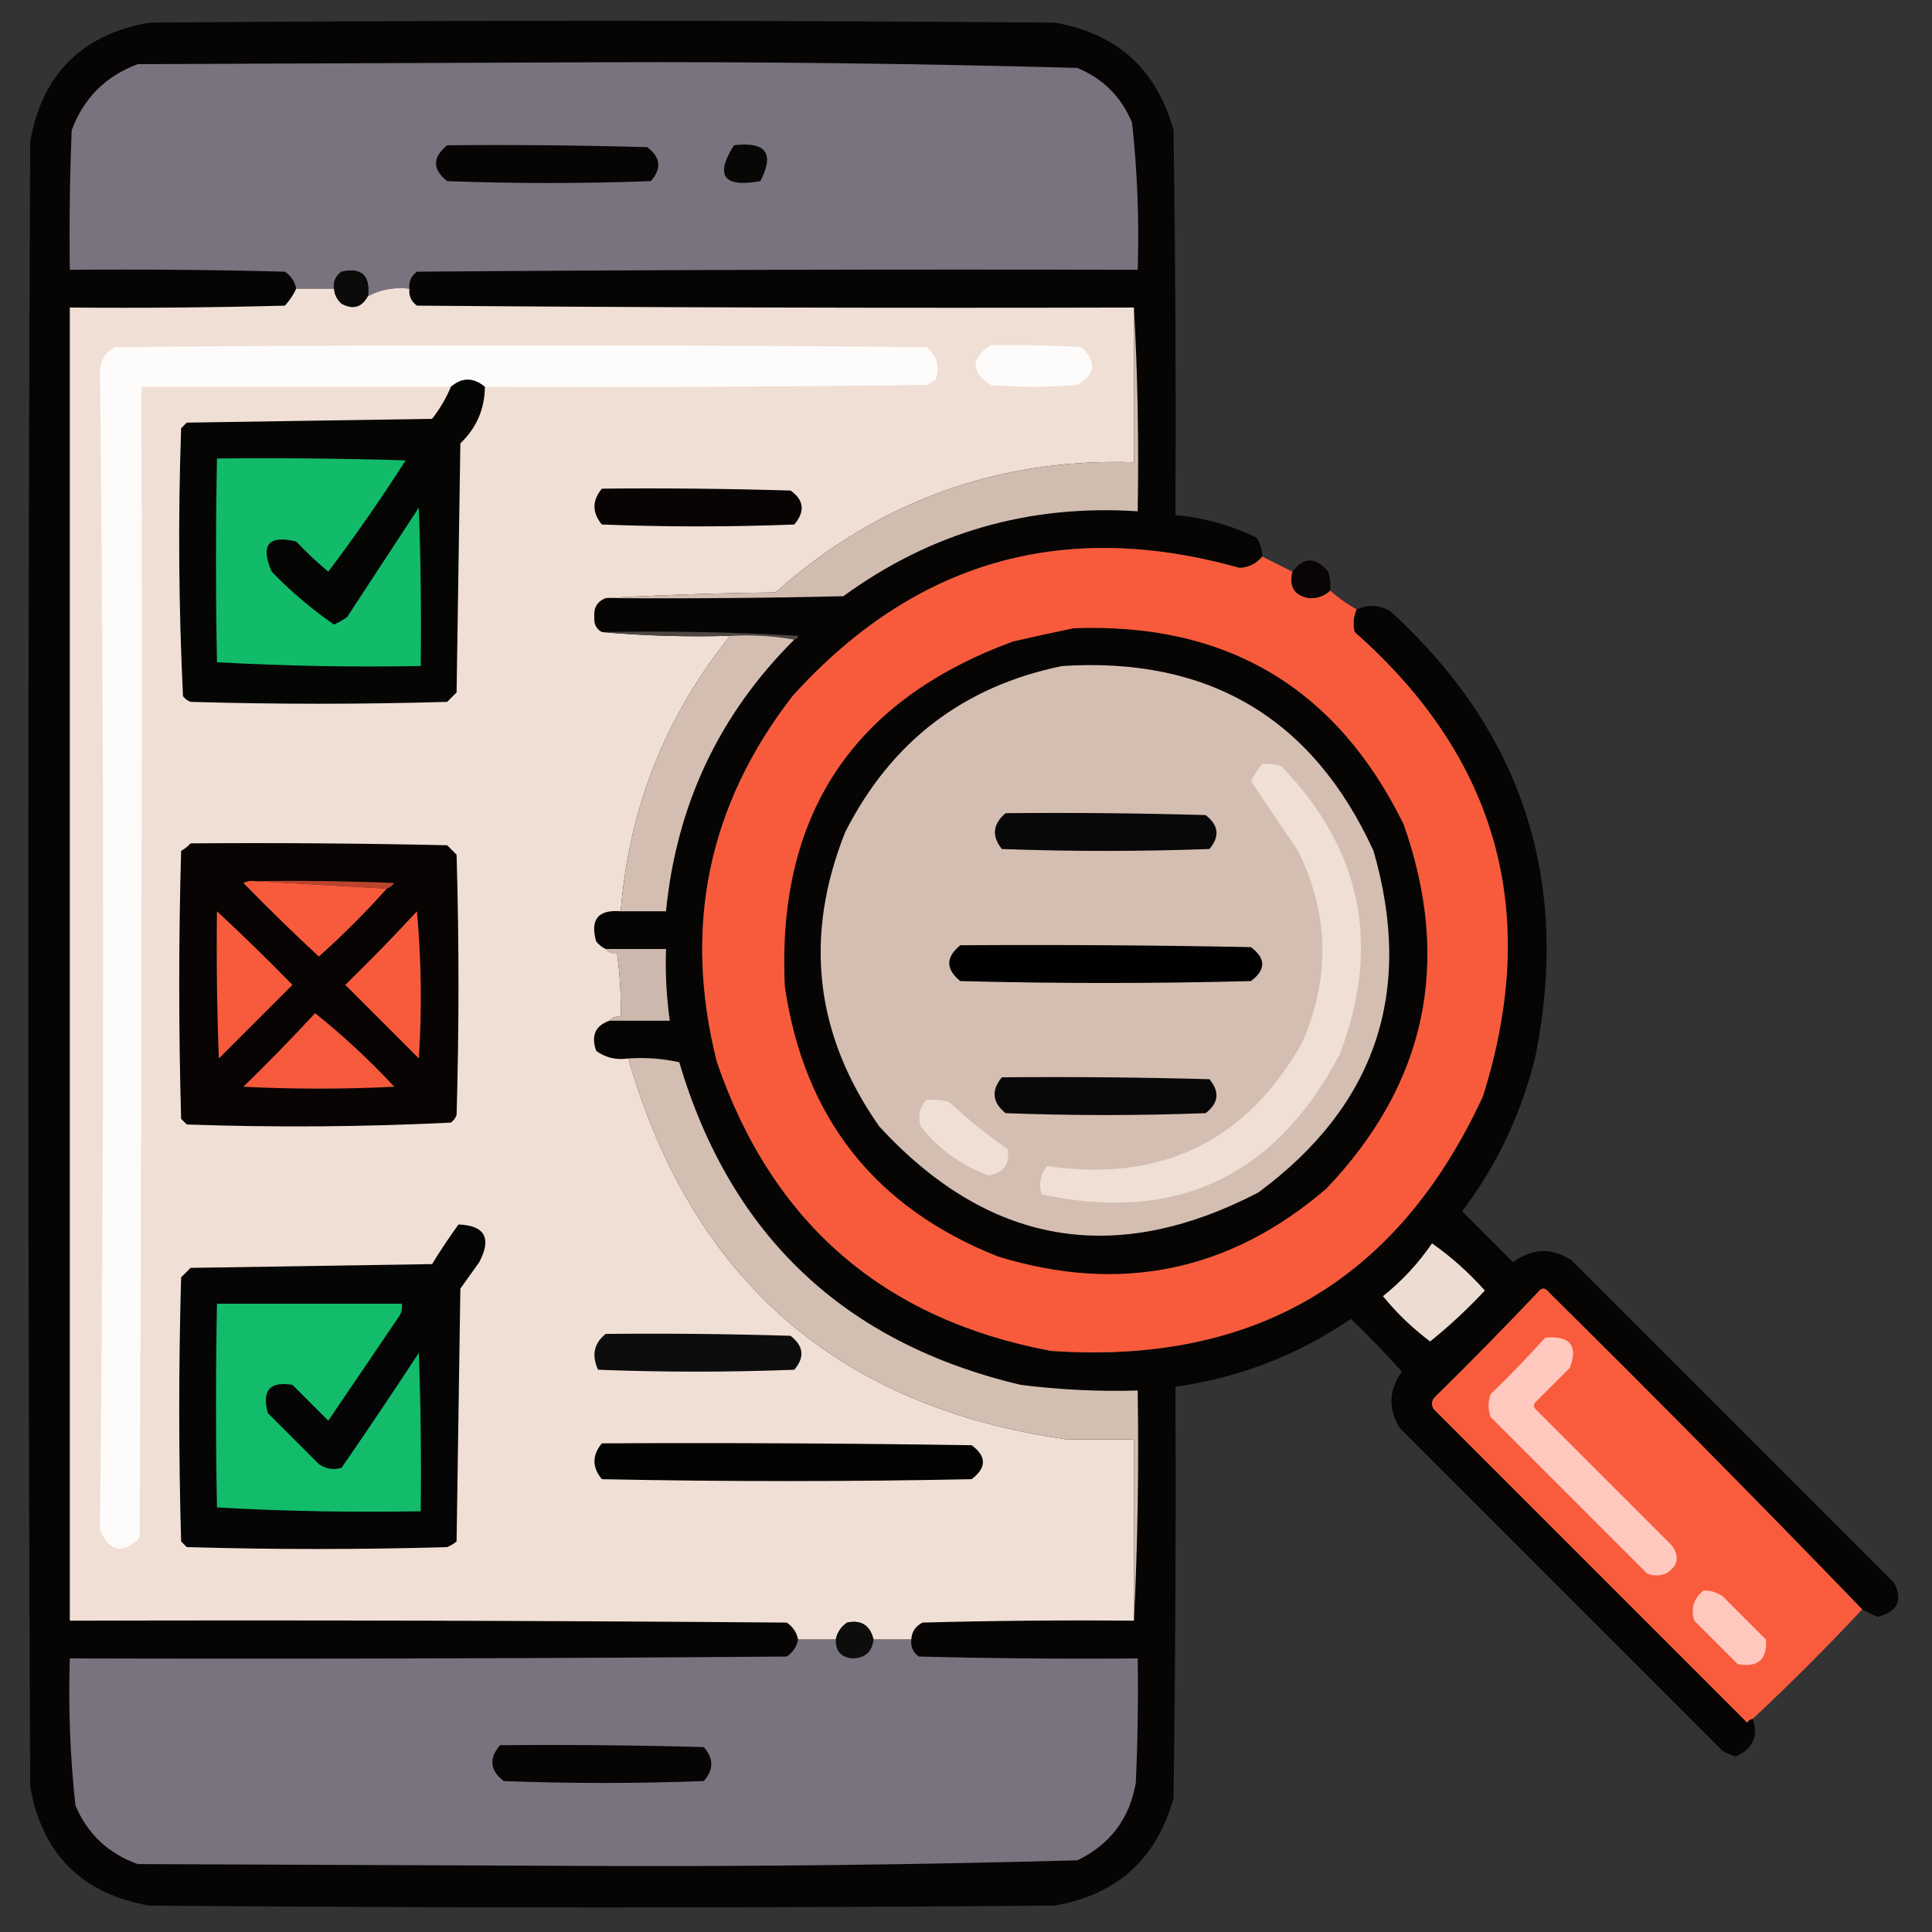 <svg xmlns="http://www.w3.org/2000/svg" xmlns:xlink="http://www.w3.org/1999/xlink" width="512px" height="512px" style="shape-rendering:geometricPrecision; text-rendering:geometricPrecision; image-rendering:optimizeQuality; fill-rule:evenodd; clip-rule:evenodd"><rect width="100%" height="100%" fill="#333333" stroke="none"/><g><path style="opacity:0.97" fill="#060504" d="M 334.5,147.5 C 332.955,149.372 330.955,150.372 328.5,150.5C 281.812,137.375 242.312,148.709 210,184.5C 187.611,213.44 180.945,245.773 190,281.5C 204.676,324.178 234.176,349.678 278.5,358C 332.365,361.746 370.532,339.246 393,290.5C 408.294,241.999 396.961,200.999 359,167.5C 358.51,165.455 358.677,163.455 359.5,161.5C 362.546,160.115 365.546,160.281 368.5,162C 403.337,193.846 416.17,233.012 407,279.5C 403.367,294.759 396.867,308.592 387.5,321C 392,325.5 396.5,330 401,334.5C 406.041,330.733 411.208,330.566 416.5,334C 445,362.5 473.5,391 502,419.5C 504.312,424.212 502.812,427.212 497.5,428.5C 496.14,427.82 494.807,427.153 493.5,426.5C 466.162,398.162 438.495,370.162 410.5,342.5C 409.5,341.167 408.5,341.167 407.5,342.5C 398.514,351.986 389.348,361.319 380,370.5C 379.333,371.5 379.333,372.5 380,373.5C 407.667,401.167 435.333,428.833 463,456.5C 463.383,455.944 463.883,455.611 464.5,455.5C 466.035,460.104 464.535,463.437 460,465.5C 458.775,465.138 457.609,464.638 456.5,464C 428,435.5 399.5,407 371,378.5C 367.835,373.45 368.002,368.45 371.5,363.5C 367.182,358.681 362.682,354.015 358,349.5C 343.943,359.132 328.443,365.132 311.5,367.5C 311.667,403.835 311.5,440.168 311,476.5C 306.52,492.647 296.02,502.147 279.5,505C 199.5,505.667 119.5,505.667 39.5,505C 21.667,501.833 11.167,491.333 8,473.5C 7.333,328.167 7.333,182.833 8,37.5C 11.167,19.667 21.667,9.167 39.5,6C 119.5,5.333 199.5,5.333 279.5,6C 296.02,8.853 306.52,18.353 311,34.5C 311.5,68.498 311.667,102.498 311.5,136.5C 319.053,137.179 326.22,139.179 333,142.5C 334.009,144.025 334.509,145.692 334.5,147.5 Z"></path></g><g><path style="opacity:1" fill="#79727f" d="M 108.5,76.5 C 104.498,76.036 100.831,76.702 97.5,78.5C 98.169,73 95.835,70.833 90.5,72C 88.963,73.11 88.296,74.61 88.5,76.5C 85.167,76.5 81.833,76.5 78.5,76.5C 78.141,74.629 77.141,73.129 75.5,72C 56.503,71.5 37.503,71.333 18.5,71.5C 18.334,59.162 18.5,46.829 19,34.5C 22.167,26 28,20.167 36.5,17C 77.333,16.833 118.167,16.667 159,16.5C 201.212,16.344 243.378,16.844 285.5,18C 292.333,20.833 297.167,25.667 300,32.5C 301.422,45.439 301.922,58.439 301.5,71.5C 237.832,71.333 174.166,71.5 110.5,72C 108.963,73.11 108.297,74.61 108.5,76.5 Z"></path></g><g><path style="opacity:1" fill="#060504" d="M 118.5,38.5 C 136.17,38.333 153.836,38.5 171.5,39C 175.072,41.626 175.405,44.626 172.5,48C 154.5,48.667 136.5,48.667 118.5,48C 114.562,44.887 114.562,41.721 118.5,38.5 Z"></path></g><g><path style="opacity:1" fill="#070706" d="M 194.5,38.5 C 202.993,37.471 205.327,40.637 201.5,48C 191.733,49.762 189.399,46.595 194.5,38.5 Z"></path></g><g><path style="opacity:1" fill="#0a0a09" d="M 97.5,78.5 C 95.891,81.487 93.558,82.154 90.5,80.5C 89.295,79.423 88.628,78.09 88.5,76.5C 88.296,74.61 88.963,73.11 90.5,72C 95.835,70.833 98.169,73 97.5,78.5 Z"></path></g><g><path style="opacity:1" fill="#f0dfd4" d="M 78.5,76.5 C 81.833,76.5 85.167,76.5 88.5,76.5C 88.628,78.09 89.295,79.423 90.5,80.5C 93.558,82.154 95.891,81.487 97.5,78.5C 100.831,76.702 104.498,76.036 108.5,76.5C 108.297,78.39 108.963,79.89 110.5,81C 173.832,81.5 237.166,81.667 300.5,81.5C 300.5,95.167 300.5,108.833 300.5,122.5C 264.347,121.387 232.68,132.887 205.5,157C 190.328,157.169 175.328,157.669 160.5,158.5C 158.286,159.392 157.286,161.058 157.5,163.5C 157.34,165.355 158.007,166.688 159.5,167.5C 170.654,168.495 181.988,168.828 193.5,168.5C 176.371,189.774 166.704,214.108 164.5,241.5C 158.501,241.002 156.334,243.669 158,249.5C 158.708,250.381 159.542,251.047 160.5,251.5C 161.209,252.404 162.209,252.737 163.5,252.5C 164.296,258.252 164.629,263.919 164.5,269.5C 163.209,269.263 162.209,269.596 161.5,270.5C 157.746,271.828 156.579,274.494 158,278.5C 160.481,280.314 163.315,280.98 166.5,280.5C 183.469,339.297 222.302,372.964 283,381.5C 288.622,381.411 294.456,381.411 300.5,381.5C 300.5,397.5 300.5,413.5 300.5,429.5C 281.83,429.333 263.164,429.5 244.5,430C 242.624,430.918 241.624,432.418 241.5,434.5C 238.167,434.5 234.833,434.5 231.5,434.5C 230.577,430.736 228.244,429.236 224.5,430C 222.859,431.129 221.859,432.629 221.5,434.5C 218.167,434.5 214.833,434.5 211.5,434.5C 211.141,432.629 210.141,431.129 208.5,430C 145.168,429.5 81.834,429.333 18.5,429.5C 18.5,313.5 18.5,197.5 18.5,81.5C 37.503,81.667 56.503,81.5 75.5,81C 76.781,79.591 77.781,78.091 78.5,76.5 Z"></path></g><g><path style="opacity:1" fill="#fefcfb" d="M 128.5,102.5 C 125.422,99.966 122.422,99.966 119.5,102.5C 92.167,102.5 64.833,102.5 37.5,102.5C 37.667,204.167 37.5,305.834 37,407.5C 32.555,411.911 29.055,411.244 26.5,405.5C 27.615,303.058 27.615,200.558 26.5,98C 26.752,95.191 28.085,93.191 30.5,92C 102.167,91.333 173.833,91.333 245.5,92C 248.287,94.167 249.12,97.001 248,100.5C 247.25,101.126 246.416,101.626 245.5,102C 206.501,102.5 167.501,102.667 128.5,102.5 Z"></path></g><g><path style="opacity:1" fill="#fefcfb" d="M 262.5,91.5 C 270.507,91.334 278.507,91.5 286.5,92C 290.729,95.843 290.395,99.177 285.5,102C 277.833,102.667 270.167,102.667 262.5,102C 257.232,98.504 257.232,95.004 262.5,91.5 Z"></path></g><g><path style="opacity:1" fill="#050504" d="M 128.5,102.5 C 128.452,108.393 126.285,113.393 122,117.5C 121.667,139.5 121.333,161.5 121,183.5C 120.167,184.333 119.333,185.167 118.5,186C 95.833,186.667 73.167,186.667 50.5,186C 49.692,185.692 49.025,185.192 48.5,184.5C 47.344,160.876 47.177,137.209 48,113.5C 48.5,113 49,112.5 49.5,112C 71.167,111.667 92.833,111.333 114.5,111C 116.568,108.358 118.235,105.525 119.5,102.5C 122.422,99.966 125.422,99.966 128.5,102.5 Z"></path></g><g><path style="opacity:1" fill="#12bb6a" d="M 57.5,121.5 C 74.17,121.333 90.837,121.5 107.5,122C 101.03,132.128 94.197,141.961 87,151.5C 84.011,149.011 81.177,146.344 78.5,143.5C 71.108,141.732 68.942,144.398 72,151.5C 77.06,156.73 82.56,161.396 88.5,165.5C 89.748,164.96 90.915,164.293 92,163.5C 98.333,153.833 104.667,144.167 111,134.5C 111.5,148.496 111.667,162.496 111.5,176.5C 93.488,176.833 75.488,176.5 57.5,175.5C 57.156,157.683 57.156,139.683 57.5,121.5 Z"></path></g><g><path style="opacity:1" fill="#d1bcb0" d="M 300.5,81.5 C 301.497,99.326 301.83,117.326 301.5,135.5C 272.698,133.604 246.698,141.104 223.5,158C 202.503,158.5 181.503,158.667 160.5,158.5C 175.328,157.669 190.328,157.169 205.5,157C 232.68,132.887 264.347,121.387 300.5,122.5C 300.5,108.833 300.5,95.167 300.5,81.5 Z"></path></g><g><path style="opacity:1" fill="#070403" d="M 159.5,129.5 C 176.17,129.333 192.837,129.5 209.5,130C 213.085,132.528 213.418,135.528 210.5,139C 193.5,139.667 176.5,139.667 159.5,139C 156.888,135.836 156.888,132.669 159.5,129.5 Z"></path></g><g><path style="opacity:1" fill="#f85b3c" d="M 334.5,147.5 C 337.167,148.833 339.833,150.167 342.5,151.5C 341.578,155.565 343.078,157.898 347,158.5C 349.178,158.605 351.012,157.939 352.5,156.5C 354.619,158.4 356.953,160.066 359.5,161.5C 358.677,163.455 358.51,165.455 359,167.5C 396.961,200.999 408.294,241.999 393,290.5C 370.532,339.246 332.365,361.746 278.5,358C 234.176,349.678 204.676,324.178 190,281.5C 180.945,245.773 187.611,213.44 210,184.5C 242.312,148.709 281.812,137.375 328.5,150.5C 330.955,150.372 332.955,149.372 334.5,147.5 Z"></path></g><g><path style="opacity:0.946" fill="#080302" d="M 352.5,156.5 C 351.012,157.939 349.178,158.605 347,158.5C 343.078,157.898 341.578,155.565 342.5,151.5C 345.537,147.543 348.704,147.543 352,151.5C 352.494,153.134 352.66,154.801 352.5,156.5 Z"></path></g><g><path style="opacity:1" fill="#070504" d="M 284.5,166.5 C 325.054,164.924 354.22,182.257 372,218.5C 384.83,255.026 377.997,287.192 351.5,315C 325.947,336.947 296.947,342.947 264.5,333C 231.935,320.093 213.101,296.26 208,261.5C 205.786,216.071 225.953,185.571 268.5,170C 273.954,168.745 279.287,167.578 284.5,166.5 Z"></path></g><g><path style="opacity:1" fill="#4d4744" d="M 159.5,167.5 C 176.846,167.167 194.179,167.5 211.5,168.5C 211.376,169.107 211.043,169.44 210.5,169.5C 205.025,168.511 199.358,168.178 193.5,168.5C 181.988,168.828 170.654,168.495 159.5,167.5 Z"></path></g><g><path style="opacity:1" fill="#d4beb2" d="M 193.5,168.5 C 199.358,168.178 205.025,168.511 210.5,169.5C 190.609,189.289 179.276,213.289 176.5,241.5C 172.5,241.5 168.5,241.5 164.5,241.5C 166.704,214.108 176.371,189.774 193.5,168.5 Z"></path></g><g><path style="opacity:1" fill="#d4beb2" d="M 281.5,176.5 C 320.402,174.021 347.902,190.355 364,225.5C 374.778,262.834 364.611,293.001 333.5,316C 295.437,335.803 261.937,329.97 233,298.5C 215.945,274.182 212.945,248.182 224,220.5C 236.165,196.519 255.332,181.853 281.5,176.5 Z"></path></g><g><path style="opacity:1" fill="#f0dfd4" d="M 334.5,202.5 C 336.199,202.34 337.866,202.506 339.5,203C 360.92,225.099 366.087,250.599 355,279.5C 337.953,311.859 311.62,324.192 276,316.5C 275.218,313.743 275.718,311.243 277.5,309C 307.629,313.429 330.129,302.596 345,276.5C 352.598,259.341 352.264,242.341 344,225.5C 339.803,219.312 335.637,213.146 331.5,207C 332.386,205.385 333.386,203.885 334.5,202.5 Z"></path></g><g><path style="opacity:1" fill="#090808" d="M 266.5,215.5 C 284.17,215.333 301.836,215.5 319.5,216C 322.978,218.706 323.311,221.706 320.5,225C 302.167,225.667 283.833,225.667 265.5,225C 262.753,221.553 263.087,218.386 266.5,215.5 Z"></path></g><g><path style="opacity:1" fill="#070403" d="M 50.5,223.5 C 73.169,223.333 95.836,223.5 118.5,224C 119.333,224.833 120.167,225.667 121,226.5C 121.667,249.5 121.667,272.5 121,295.5C 120.692,296.308 120.192,296.975 119.5,297.5C 96.21,298.656 72.876,298.823 49.5,298C 49,297.5 48.5,297 48,296.5C 47.333,272.833 47.333,249.167 48,225.5C 48.995,224.934 49.828,224.267 50.5,223.5 Z"></path></g><g><path style="opacity:1" fill="#ba442c" d="M 67.5,233.5 C 79.838,233.333 92.171,233.5 104.5,234C 103.956,234.717 103.289,235.217 102.5,235.5C 90.833,234.833 79.167,234.167 67.5,233.5 Z"></path></g><g><path style="opacity:1" fill="#f75b3b" d="M 67.5,233.5 C 79.167,234.167 90.833,234.833 102.5,235.5C 96.854,241.812 90.854,247.812 84.5,253.5C 77.681,247.181 71.014,240.681 64.5,234C 65.448,233.517 66.448,233.351 67.5,233.5 Z"></path></g><g><path style="opacity:1" fill="#f75b3b" d="M 57.5,241.5 C 64.298,247.797 70.965,254.297 77.5,261C 71,267.5 64.5,274 58,280.5C 57.5,267.504 57.333,254.504 57.5,241.5 Z"></path></g><g><path style="opacity:1" fill="#f85b3c" d="M 110.5,241.5 C 111.66,254.327 111.827,267.327 111,280.5C 104.5,274 98,267.5 91.5,261C 98.036,254.631 104.369,248.131 110.5,241.5 Z"></path></g><g><path style="opacity:1" fill="#010101" d="M 254.5,250.5 C 280.169,250.333 305.835,250.5 331.5,251C 335.5,254 335.5,257 331.5,260C 305.833,260.667 280.167,260.667 254.5,260C 250.581,256.84 250.581,253.673 254.5,250.5 Z"></path></g><g><path style="opacity:1" fill="#cdb8ad" d="M 160.5,251.5 C 165.833,251.5 171.167,251.5 176.5,251.5C 176.295,257.878 176.628,264.211 177.5,270.5C 172.167,270.5 166.833,270.5 161.5,270.5C 162.209,269.596 163.209,269.263 164.5,269.5C 164.629,263.919 164.296,258.252 163.5,252.5C 162.209,252.737 161.209,252.404 160.5,251.5 Z"></path></g><g><path style="opacity:1" fill="#f45a3b" d="M 83.5,268.5 C 90.911,274.405 97.911,280.905 104.5,288C 91.167,288.667 77.833,288.667 64.5,288C 71.036,281.631 77.369,275.131 83.5,268.5 Z"></path></g><g><path style="opacity:1" fill="#d3beb2" d="M 166.5,280.5 C 171.099,280.2 175.599,280.533 180,281.5C 193.651,327.484 223.817,355.984 270.5,367C 280.789,368.304 291.122,368.804 301.5,368.5C 301.83,389.007 301.497,409.34 300.5,429.5C 300.5,413.5 300.5,397.5 300.5,381.5C 294.456,381.411 288.622,381.411 283,381.5C 222.302,372.964 183.469,339.297 166.5,280.5 Z"></path></g><g><path style="opacity:1" fill="#090808" d="M 265.5,285.5 C 283.836,285.333 302.17,285.5 320.5,286C 323.299,289.339 322.966,292.339 319.5,295C 301.833,295.667 284.167,295.667 266.5,295C 262.968,292.172 262.634,289.005 265.5,285.5 Z"></path></g><g><path style="opacity:1" fill="#f0dfd4" d="M 245.5,291.5 C 247.527,291.338 249.527,291.505 251.5,292C 256.377,296.546 261.544,300.713 267,304.5C 267.718,308.459 266.051,310.792 262,311.5C 254.791,308.89 248.791,304.557 244,298.5C 243.167,295.829 243.667,293.496 245.5,291.5 Z"></path></g><g><path style="opacity:1" fill="#050505" d="M 121.5,324.5 C 128.518,324.77 130.351,328.103 127,334.5C 125.333,336.833 123.667,339.167 122,341.5C 121.667,363.833 121.333,386.167 121,408.5C 120.25,409.126 119.416,409.626 118.5,410C 95.5,410.667 72.5,410.667 49.5,410C 49,409.5 48.5,409 48,408.5C 47.333,385.167 47.333,361.833 48,338.5C 48.833,337.667 49.667,336.833 50.5,336C 71.833,335.667 93.167,335.333 114.5,335C 116.72,331.385 119.053,327.885 121.5,324.5 Z"></path></g><g><path style="opacity:1" fill="#ecdcd2" d="M 379.5,329.5 C 384.573,333.066 389.24,337.232 393.5,342C 388.956,346.88 384.122,351.38 379,355.5C 374.364,352.031 370.197,348.031 366.5,343.5C 371.556,339.447 375.889,334.78 379.5,329.5 Z"></path></g><g><path style="opacity:0.998" fill="#f95c3d" d="M 493.5,426.5 C 484.167,436.5 474.5,446.167 464.5,455.5C 463.883,455.611 463.383,455.944 463,456.5C 435.333,428.833 407.667,401.167 380,373.5C 379.333,372.5 379.333,371.5 380,370.5C 389.348,361.319 398.514,351.986 407.5,342.5C 408.5,341.167 409.5,341.167 410.5,342.5C 438.495,370.162 466.162,398.162 493.5,426.5 Z"></path></g><g><path style="opacity:1" fill="#12bc6b" d="M 57.5,345.5 C 73.833,345.5 90.167,345.5 106.5,345.5C 106.649,346.552 106.483,347.552 106,348.5C 99.667,357.833 93.333,367.167 87,376.5C 83.833,373.333 80.667,370.167 77.5,367C 71.498,366.007 69.332,368.507 71,374.5C 75.5,379 80,383.5 84.5,388C 86.365,389.301 88.365,389.635 90.5,389C 97.457,378.92 104.291,368.753 111,358.5C 111.5,372.496 111.667,386.496 111.5,400.5C 93.488,400.833 75.488,400.5 57.5,399.5C 57.156,381.683 57.156,363.683 57.5,345.5 Z"></path></g><g><path style="opacity:1" fill="#0e0d0e" d="M 160.5,353.5 C 176.837,353.333 193.17,353.5 209.5,354C 212.978,356.706 213.311,359.706 210.5,363C 193.167,363.667 175.833,363.667 158.5,363C 156.731,359.151 157.398,355.985 160.5,353.5 Z"></path></g><g><path style="opacity:1" fill="#ffc9bf" d="M 409.5,354.5 C 416.093,353.908 418.26,356.574 416,362.5C 413,365.5 410,368.5 407,371.5C 406.333,372.167 406.333,372.833 407,373.5C 419,385.5 431,397.5 443,409.5C 445.222,412.51 444.722,415.01 441.5,417C 439.833,417.667 438.167,417.667 436.5,417C 422.667,403.167 408.833,389.333 395,375.5C 394.333,373.5 394.333,371.5 395,369.5C 400.037,364.631 404.87,359.631 409.5,354.5 Z"></path></g><g><path style="opacity:1" fill="#020201" d="M 159.5,382.5 C 192.168,382.333 224.835,382.5 257.5,383C 261.482,385.952 261.482,388.952 257.5,392C 224.833,392.667 192.167,392.667 159.5,392C 156.888,388.836 156.888,385.669 159.5,382.5 Z"></path></g><g><path style="opacity:1" fill="#ffc8bf" d="M 451.5,421.5 C 453.308,421.491 454.975,421.991 456.5,423C 460.333,426.833 464.167,430.667 468,434.5C 468.34,439.822 465.84,441.989 460.5,441C 456.667,437.167 452.833,433.333 449,429.5C 448.018,426.225 448.851,423.559 451.5,421.5 Z"></path></g><g><path style="opacity:1" fill="#0d0d0c" d="M 231.5,434.5 C 231.115,437.717 229.281,439.384 226,439.5C 222.918,439.252 221.418,437.585 221.5,434.5C 221.859,432.629 222.859,431.129 224.5,430C 228.244,429.236 230.577,430.736 231.5,434.5 Z"></path></g><g><path style="opacity:1" fill="#79727f" d="M 211.5,434.5 C 214.833,434.5 218.167,434.5 221.5,434.5C 221.418,437.585 222.918,439.252 226,439.5C 229.281,439.384 231.115,437.717 231.5,434.5C 234.833,434.5 238.167,434.5 241.5,434.5C 241.297,436.39 241.963,437.89 243.5,439C 262.83,439.5 282.164,439.667 301.5,439.5C 301.667,450.505 301.5,461.505 301,472.5C 299.335,482.002 294.169,488.836 285.5,493C 243.378,494.156 201.212,494.656 159,494.5C 118.167,494.333 77.333,494.167 36.5,494C 28.73,491.229 23.23,486.063 20,478.5C 18.578,465.561 18.078,452.561 18.5,439.5C 81.834,439.667 145.168,439.5 208.5,439C 210.117,437.908 211.117,436.408 211.5,434.5 Z"></path></g><g><path style="opacity:1" fill="#060504" d="M 132.5,462.5 C 150.503,462.333 168.503,462.5 186.5,463C 189.167,466 189.167,469 186.5,472C 168.833,472.667 151.167,472.667 133.5,472C 129.846,469.209 129.513,466.043 132.5,462.5 Z"></path></g></svg>